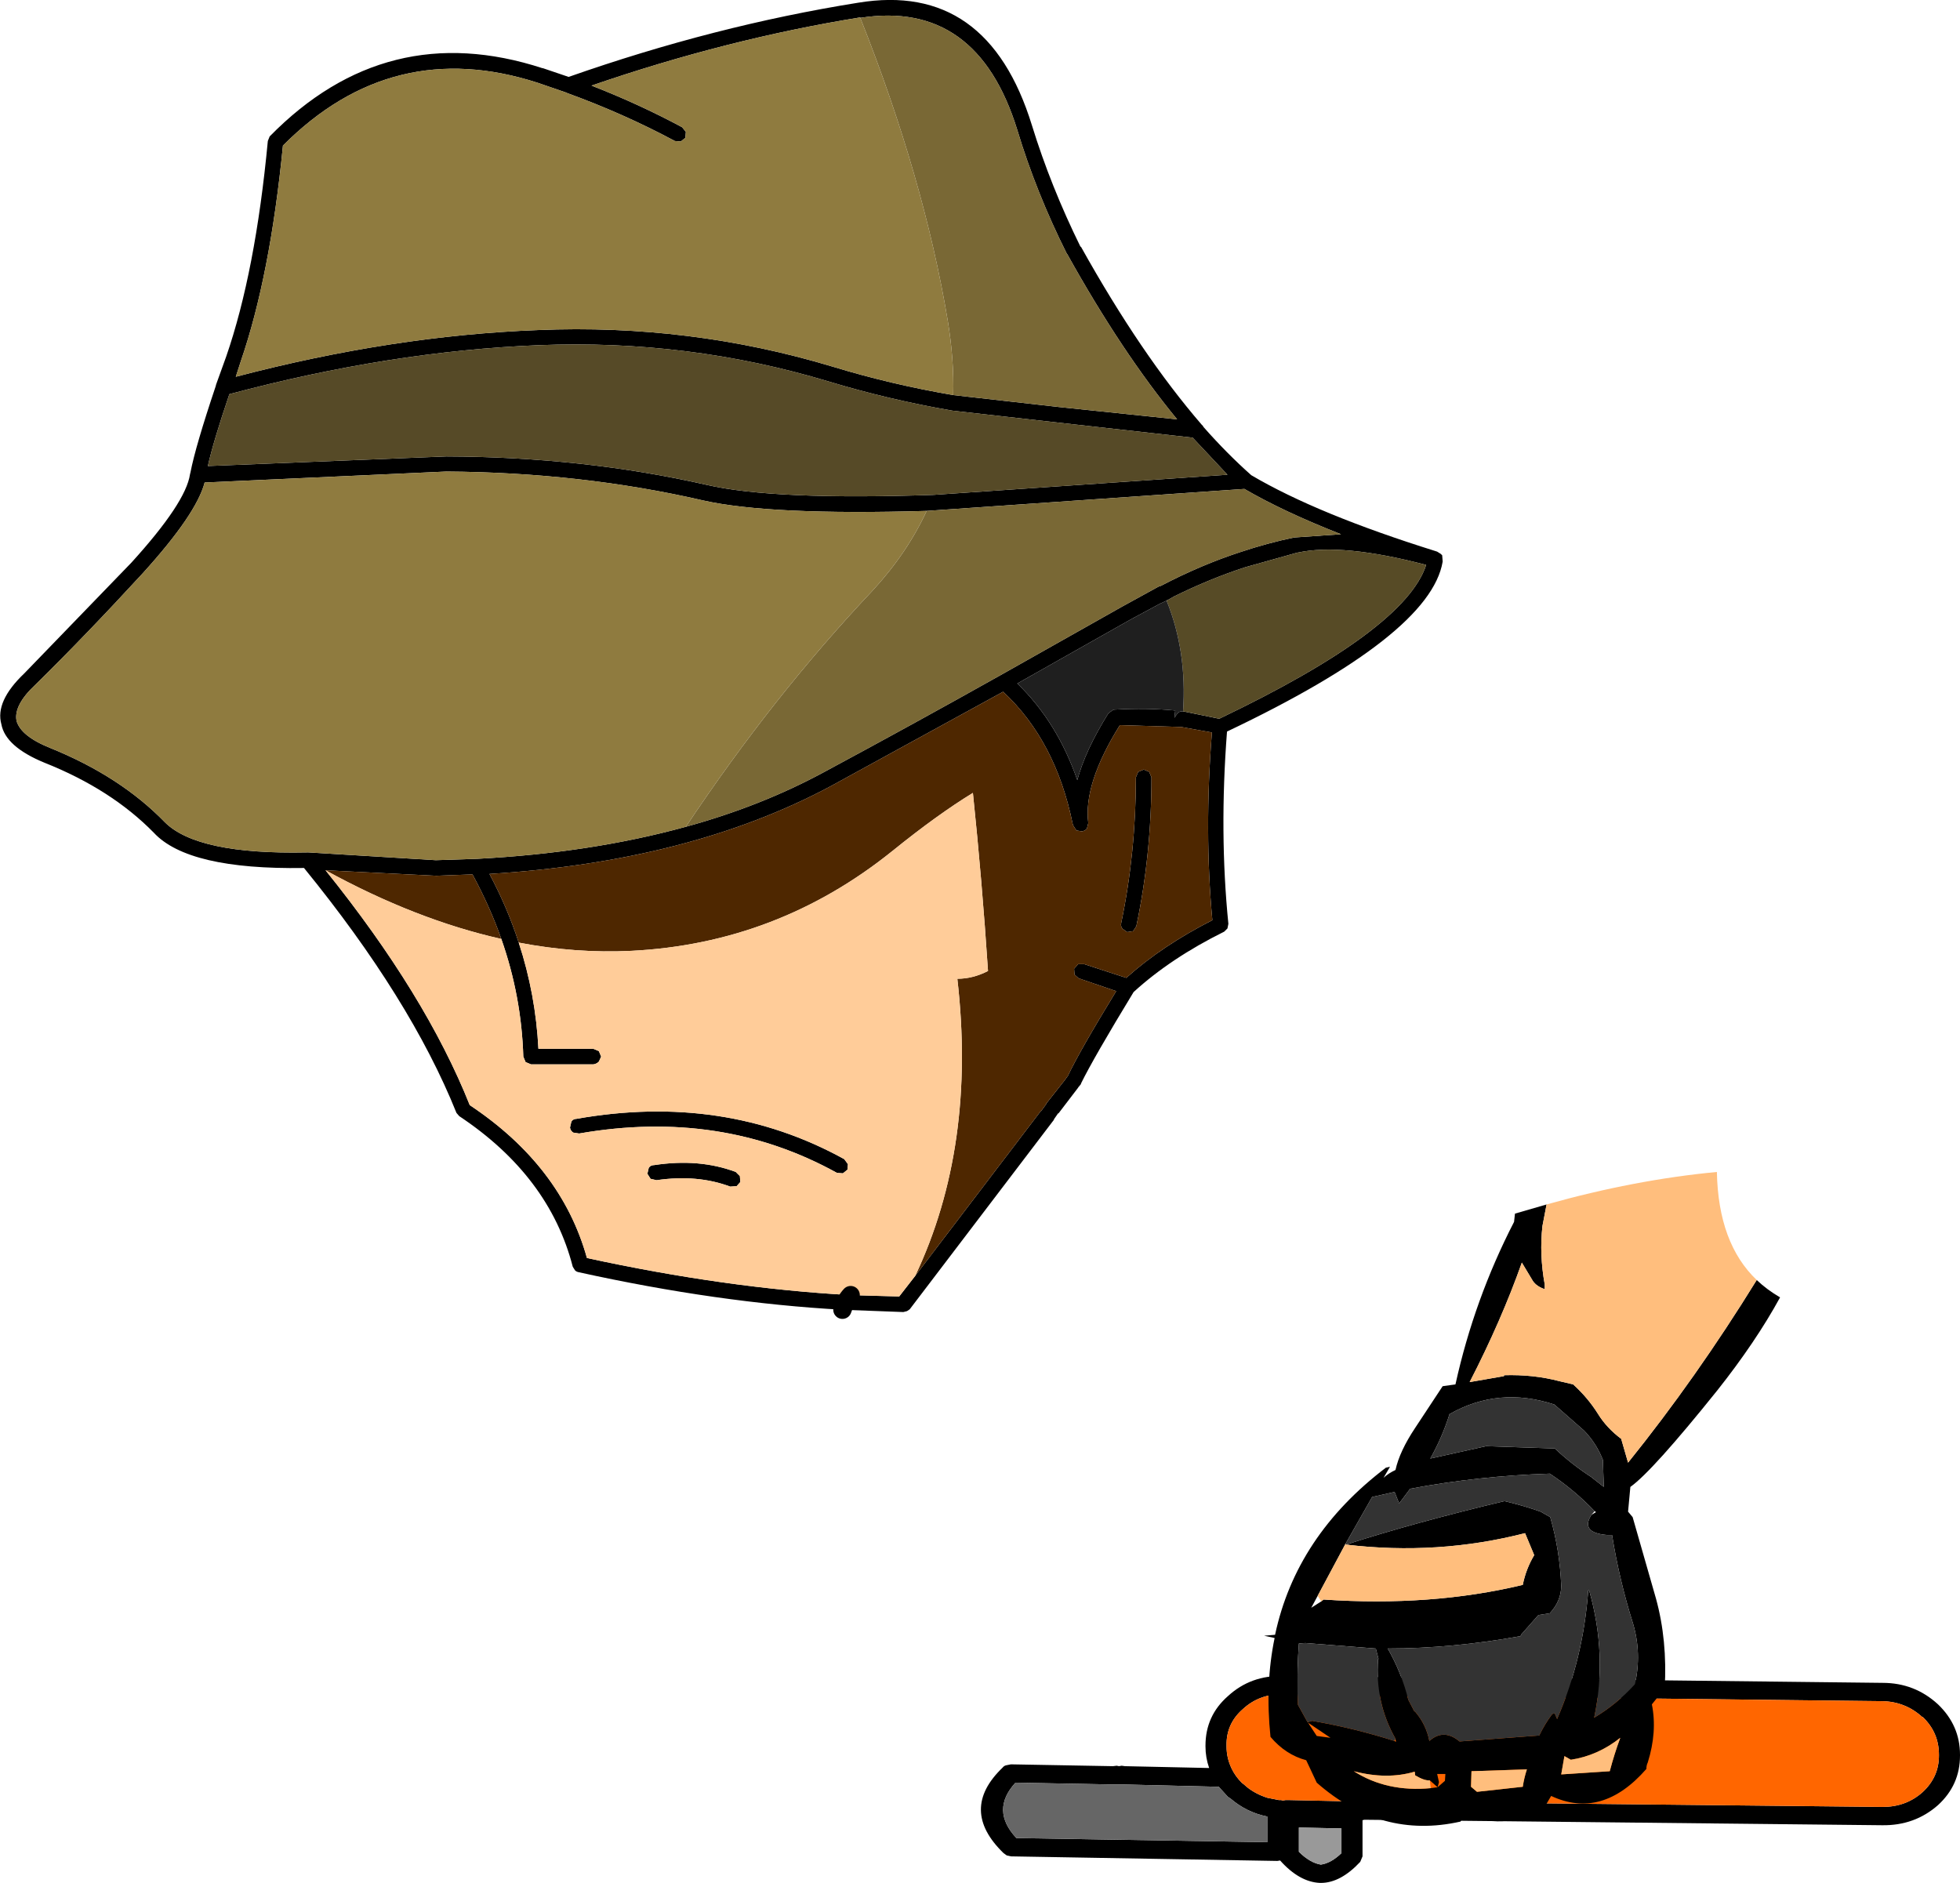 <?xml version="1.0" encoding="UTF-8" standalone="no"?>
<svg xmlns:xlink="http://www.w3.org/1999/xlink" height="205.65px" width="214.05px" xmlns="http://www.w3.org/2000/svg">
  <g transform="matrix(1.0, 0.0, 0.0, 1.0, 58.45, 149.75)">
    <path d="M151.5 37.75 L151.5 37.8 Q149.65 36.1 147.1 36.05 L81.65 35.3 Q79.1 35.25 77.3 36.9 75.45 38.5 75.5 40.9 L75.5 41.0 Q75.5 42.25 76.05 43.4 76.45 44.25 77.2 45.0 L77.35 45.1 77.75 45.45 Q78.7 46.2 79.95 46.6 L81.2 46.85 81.25 46.85 81.45 46.85 81.65 46.9 81.95 46.85 82.3 46.85 89.3 47.0 89.55 47.0 89.8 47.0 90.05 47.0 90.35 47.0 147.15 47.6 Q149.7 47.6 151.5 46.0 153.3 44.35 153.3 42.0 L153.3 41.9 Q153.3 39.45 151.5 37.75 M155.6 41.9 L155.6 42.0 Q155.6 45.2 153.2 47.4 150.65 49.65 147.1 49.6 L90.55 49.0 90.35 49.05 90.35 53.0 90.1 53.6 Q87.95 55.9 85.8 55.9 L85.7 55.9 Q83.45 55.8 81.35 53.45 L81.05 53.5 51.95 53.0 51.5 52.9 51.15 52.65 Q46.25 47.9 51.05 43.3 51.2 43.1 51.45 43.05 L51.95 42.95 63.1 43.15 63.5 43.1 63.75 43.15 64.05 43.1 64.4 43.15 73.6 43.35 Q73.2 42.2 73.2 41.0 L73.2 40.9 Q73.2 37.65 75.65 35.5 78.15 33.2 81.7 33.3 L147.15 34.05 Q150.65 34.05 153.2 36.4 155.6 38.7 155.6 41.9 M88.05 52.65 L88.05 49.95 83.4 49.85 83.4 52.5 Q84.6 53.7 85.8 53.9 86.9 53.75 88.05 52.65 M63.5 45.15 L63.2 45.15 52.45 44.95 Q49.7 47.95 52.55 51.0 L79.95 51.45 79.95 48.65 Q77.7 48.2 75.95 46.7 L75.65 46.5 74.65 45.4 64.3 45.15 64.1 45.15 63.8 45.15 63.5 45.15" fill="#000000" fill-rule="evenodd" stroke="none"/>
    <path d="M151.5 37.75 Q153.3 39.45 153.3 41.9 L153.3 42.0 Q153.3 44.35 151.5 46.0 149.7 47.6 147.15 47.6 L90.35 47.0 90.05 47.0 89.8 47.0 89.55 47.0 89.3 47.0 82.3 46.85 81.95 46.85 81.65 46.9 81.45 46.85 81.25 46.85 81.2 46.85 79.95 46.6 Q78.7 46.2 77.75 45.45 L77.35 45.1 77.2 45.0 Q76.45 44.25 76.05 43.4 75.5 42.25 75.5 41.0 L75.5 40.9 Q75.45 38.5 77.3 36.9 79.1 35.25 81.65 35.3 L147.1 36.05 Q149.65 36.1 151.5 37.8 L151.5 37.75" fill="#ff6600" fill-rule="evenodd" stroke="none"/>
    <path d="M63.5 45.15 L63.8 45.15 64.1 45.15 64.3 45.15 74.65 45.4 75.65 46.5 75.95 46.7 Q77.7 48.2 79.95 48.65 L79.95 51.45 52.55 51.0 Q49.7 47.95 52.45 44.95 L63.2 45.15 63.5 45.15" fill="#666666" fill-rule="evenodd" stroke="none"/>
    <path d="M88.05 52.65 Q86.9 53.75 85.8 53.9 84.6 53.7 83.4 52.5 L83.4 49.85 88.05 49.95 88.05 52.65" fill="#999999" fill-rule="evenodd" stroke="none"/>
    <path d="M133.4 -9.95 Q134.5 -8.9 135.95 -8.05 133.3 -3.2 129.1 2.1 122.0 10.95 119.6 12.65 L119.35 15.35 119.85 15.95 122.4 24.85 Q123.65 29.4 123.35 34.65 L121.95 36.4 Q122.55 39.4 121.5 42.75 121.35 43.05 121.35 43.45 116.5 49.0 110.95 46.4 L110.45 47.25 110.1 47.95 Q105.2 50.2 101.65 48.3 L101.05 49.2 Q92.4 51.15 85.35 44.95 L84.2 42.5 Q81.95 41.9 80.3 39.95 79.7 34.2 80.75 29.15 L79.6 28.9 80.8 28.8 Q83.1 18.0 92.9 10.55 L93.35 10.45 92.65 11.65 Q93.2 11.15 93.95 10.8 94.4 8.75 96.1 6.2 L99.1 1.65 100.5 1.45 Q102.55 -7.85 106.9 -16.3 L107.0 -17.2 110.45 -18.2 110.0 -15.85 Q109.65 -12.75 110.25 -9.45 L110.25 -8.95 Q109.35 -9.25 108.95 -9.85 L107.75 -11.85 Q105.5 -5.5 102.05 1.2 L105.8 0.55 105.8 0.45 Q109.0 0.35 111.85 1.1 L113.35 1.45 Q114.95 2.9 116.05 4.65 117.0 6.2 118.6 7.4 L119.35 10.0 Q126.8 0.75 133.4 -9.95 M114.55 6.5 L111.3 3.65 Q105.2 1.65 99.85 4.7 99.05 7.25 97.75 9.55 L103.85 8.2 111.35 8.45 Q113.15 10.15 115.3 11.55 L116.7 12.65 116.6 9.7 Q115.9 7.9 114.55 6.5 M85.85 25.15 L86.1 24.95 Q97.85 25.75 107.85 23.35 108.2 21.6 109.1 20.1 L108.1 17.7 Q98.55 20.15 88.55 18.95 96.0 16.55 105.85 14.2 107.8 14.65 109.8 15.35 L110.85 15.95 Q111.9 19.6 112.05 23.45 112.05 25.1 110.8 26.45 L109.55 26.65 107.7 28.75 107.6 28.95 Q100.1 30.3 93.1 30.3 94.6 32.9 95.35 35.9 L96.0 37.15 96.1 37.2 Q97.3 38.6 97.65 40.4 99.2 39.0 100.95 40.45 L109.65 39.8 Q110.25 38.55 111.0 37.55 111.05 37.4 111.35 37.4 L111.6 38.0 Q114.45 31.45 115.0 23.95 L115.1 23.95 Q117.1 30.95 115.65 37.85 118.1 36.4 120.1 34.2 120.85 30.85 119.9 27.6 118.4 22.85 117.6 17.9 L117.05 17.9 Q114.1 17.65 115.35 15.7 L115.85 15.4 115.7 15.3 Q113.45 12.95 110.8 11.2 103.0 11.45 95.55 12.85 L94.35 14.45 93.85 13.2 91.4 13.75 88.5 18.85 85.45 24.55 84.75 25.85 85.85 25.15 M93.95 40.15 Q91.7 36.2 92.05 31.45 L92.1 31.45 91.8 30.3 84.1 29.7 83.4 29.75 Q83.2 32.45 83.25 35.2 L83.3 36.45 84.35 38.35 84.85 38.2 Q89.45 39.0 93.85 40.4 L94.0 40.5 93.95 40.15 M86.85 40.05 L84.4 38.4 85.35 39.85 86.85 40.05 M97.7 44.7 Q97.1 44.75 96.1 44.15 L96.05 43.75 Q93.0 44.65 89.4 43.7 93.0 46.0 97.8 45.55 L98.55 45.45 99.35 44.75 99.4 44.0 98.5 44.0 98.7 44.9 98.55 45.45 97.7 44.7 M102.85 45.95 L107.85 45.4 Q108.0 44.4 108.3 43.5 L102.25 43.7 102.2 45.4 102.85 45.95 M117.35 43.7 Q117.85 41.8 118.5 40.05 116.05 42.0 113.1 42.45 L112.4 42.05 112.05 44.05 117.35 43.7" fill="#000000" fill-rule="evenodd" stroke="none"/>
    <path d="M133.4 -9.95 Q126.8 0.75 119.35 10.0 L118.6 7.4 Q117.0 6.2 116.05 4.65 114.95 2.9 113.35 1.45 L111.85 1.1 Q109.0 0.35 105.8 0.45 L105.8 0.55 102.05 1.2 Q105.5 -5.5 107.75 -11.85 L108.95 -9.85 Q109.35 -9.25 110.25 -8.95 L110.25 -9.45 Q109.65 -12.75 110.0 -15.85 L110.45 -18.2 Q120.05 -20.9 129.05 -21.75 129.2 -13.95 133.4 -9.95 M88.55 18.95 Q98.55 20.15 108.1 17.7 L109.1 20.1 Q108.2 21.6 107.85 23.35 97.85 25.75 86.1 24.95 L85.85 25.15 85.45 24.55 88.5 18.85 88.55 18.95 M97.8 45.55 Q93.0 46.0 89.4 43.7 93.0 44.65 96.05 43.75 L96.1 44.15 Q97.1 44.75 97.7 44.7 L97.8 45.55 M117.35 43.7 L112.05 44.05 112.4 42.05 113.1 42.45 Q116.05 42.0 118.5 40.05 117.85 41.8 117.35 43.7 M102.85 45.95 L102.2 45.4 102.25 43.7 108.3 43.5 Q108.0 44.4 107.85 45.4 L102.85 45.95" fill="#ffbe7d" fill-rule="evenodd" stroke="none"/>
    <path d="M114.55 6.5 Q115.9 7.9 116.6 9.7 L116.7 12.65 115.3 11.55 Q113.15 10.15 111.35 8.45 L103.85 8.2 97.75 9.55 Q99.05 7.25 99.85 4.7 105.2 1.65 111.3 3.65 L114.55 6.5 M88.5 18.85 L91.4 13.75 93.85 13.2 94.35 14.45 95.55 12.85 Q103.0 11.45 110.8 11.2 113.45 12.95 115.7 15.3 L115.35 15.7 Q114.1 17.65 117.05 17.9 L117.6 17.9 Q118.4 22.85 119.9 27.6 120.85 30.85 120.1 34.2 118.1 36.4 115.65 37.85 117.1 30.95 115.1 23.95 L115.0 23.95 Q114.45 31.45 111.6 38.0 L111.35 37.4 Q111.05 37.4 111.0 37.55 110.25 38.55 109.65 39.8 L100.95 40.45 Q99.2 39.0 97.65 40.4 97.3 38.6 96.1 37.2 L96.0 37.15 95.35 35.9 Q94.6 32.9 93.1 30.3 100.1 30.3 107.6 28.95 L107.7 28.75 109.55 26.65 110.8 26.45 Q112.05 25.1 112.05 23.45 111.9 19.6 110.85 15.95 L109.8 15.35 Q107.8 14.65 105.85 14.2 96.0 16.55 88.55 18.95 L88.5 18.85 M93.85 40.4 Q89.45 39.0 84.85 38.2 L84.35 38.35 83.3 36.45 83.25 35.2 Q83.2 32.45 83.4 29.75 L84.1 29.7 91.8 30.3 92.1 31.45 92.05 31.45 Q91.7 36.2 93.95 40.15 L93.85 40.4" fill="#333333" fill-rule="evenodd" stroke="none"/>
    <path d="M35.5 -147.8 L35.5 -147.85 Q20.95 -145.5 6.15 -140.4 11.3 -138.4 16.05 -135.85 L16.45 -135.35 16.4 -134.7 15.9 -134.3 15.25 -134.35 Q9.65 -137.35 3.45 -139.6 L3.4 -139.65 3.35 -139.65 0.3 -140.7 Q-15.6 -145.85 -27.55 -133.85 -28.95 -119.6 -32.15 -110.3 L-32.7 -108.6 Q-15.55 -113.1 0.3 -113.7 16.9 -114.4 32.5 -109.7 38.9 -107.75 45.65 -106.6 L57.15 -105.3 70.1 -103.95 Q64.05 -111.3 58.1 -122.0 L58.05 -122.05 Q54.7 -128.75 52.65 -135.55 48.25 -149.8 35.5 -147.8 M33.55 -6.7 Q19.95 -7.45 4.75 -10.8 4.5 -10.85 4.35 -11.0 L4.1 -11.4 Q1.55 -21.3 -8.3 -27.85 L-8.6 -28.2 Q-13.6 -40.65 -25.25 -54.95 -37.9 -54.75 -41.65 -58.8 -46.3 -63.55 -53.6 -66.45 -57.85 -68.2 -58.3 -70.65 -59.0 -73.15 -55.8 -76.2 L-44.1 -88.3 Q-38.15 -94.85 -37.7 -97.95 L-37.65 -98.15 Q-37.1 -101.0 -34.9 -107.55 L-34.85 -107.75 -33.75 -110.8 Q-30.55 -120.05 -29.2 -134.35 L-29.0 -134.85 Q-16.25 -147.85 0.8 -142.3 L0.85 -142.3 3.65 -141.35 Q19.6 -146.95 35.25 -149.45 49.4 -151.8 54.25 -136.05 56.3 -129.4 59.55 -122.8 L59.6 -122.8 Q66.15 -111.05 72.8 -103.35 L72.95 -103.2 72.95 -103.15 Q75.55 -100.2 78.2 -97.85 85.4 -93.6 98.35 -89.55 L98.5 -89.5 98.9 -89.25 99.0 -89.15 99.05 -89.1 99.1 -88.45 99.1 -88.4 Q97.75 -80.4 75.55 -69.85 74.7 -58.8 75.7 -48.85 L75.6 -48.35 75.25 -48.0 Q69.4 -45.1 65.35 -41.4 61.0 -34.25 59.6 -31.4 L59.6 -31.35 59.4 -31.1 59.35 -31.05 59.25 -30.9 57.15 -28.15 57.1 -28.15 56.65 -27.5 56.65 -27.45 40.9 -6.75 40.6 -6.55 40.2 -6.45 33.55 -6.7 Q33.85 -7.65 34.45 -8.3 33.85 -7.65 33.55 -6.7 M-22.9 -54.7 Q-11.95 -41.1 -7.15 -29.05 2.85 -22.4 5.65 -12.35 20.85 -9.05 34.45 -8.3 L39.75 -8.15 41.5 -10.4 55.25 -28.45 55.25 -28.4 55.8 -29.15 55.8 -29.2 57.85 -31.8 58.1 -32.15 58.15 -32.2 Q59.45 -34.95 63.45 -41.5 L59.35 -42.9 58.9 -43.3 58.85 -43.95 59.3 -44.45 59.95 -44.45 64.55 -42.95 Q68.45 -46.45 73.95 -49.25 73.05 -58.95 73.9 -69.75 L70.55 -70.35 63.85 -70.55 Q59.85 -64.15 60.4 -59.85 L60.25 -59.25 Q60.05 -59.0 59.7 -58.95 L59.1 -59.05 58.75 -59.6 58.75 -59.65 58.7 -59.75 Q56.85 -68.85 51.1 -74.2 L32.3 -63.9 Q16.9 -55.65 -5.0 -54.3 -3.05 -50.65 -1.8 -46.8 0.05 -41.15 0.35 -35.2 L6.35 -35.2 6.95 -34.95 7.2 -34.35 6.95 -33.8 Q6.7 -33.55 6.35 -33.5 L-0.45 -33.5 -1.05 -33.75 -1.3 -34.35 Q-1.5 -40.95 -3.7 -47.2 -4.95 -50.75 -6.85 -54.25 L-10.8 -54.1 -22.9 -54.7 M32.0 -108.1 Q16.7 -112.7 0.4 -112.05 -15.8 -111.4 -33.4 -106.7 -35.15 -101.55 -35.75 -98.85 L-9.7 -99.9 Q5.25 -99.85 18.7 -96.8 26.05 -95.1 43.5 -95.7 L75.6 -97.9 71.8 -101.95 57.05 -103.6 45.55 -104.9 Q38.6 -106.1 32.0 -108.1 M68.95 -84.15 L68.2 -83.8 64.95 -82.05 52.65 -75.1 Q57.0 -70.9 59.2 -64.55 60.1 -67.85 62.6 -71.85 L62.95 -72.1 Q63.1 -72.25 63.3 -72.25 66.8 -72.45 69.9 -72.15 L69.8 -71.35 70.15 -71.85 Q70.4 -72.1 70.75 -72.05 L70.8 -72.05 74.7 -71.25 Q95.0 -80.95 97.3 -88.05 88.15 -90.45 83.3 -89.4 L83.25 -89.4 77.55 -87.8 Q73.7 -86.55 69.75 -84.6 L69.05 -84.2 69.0 -84.2 68.95 -84.15 M16.45 -59.45 Q24.65 -61.7 31.5 -65.4 41.45 -70.75 50.8 -76.0 L64.1 -83.5 68.2 -85.75 68.25 -85.75 68.3 -85.75 Q72.7 -88.05 77.0 -89.45 80.0 -90.45 82.9 -91.05 L82.95 -91.05 88.0 -91.4 Q81.75 -93.85 77.45 -96.35 L42.75 -93.95 Q25.6 -93.45 18.3 -95.1 5.05 -98.15 -9.7 -98.25 L-36.1 -97.05 Q-37.0 -93.6 -42.85 -87.15 -49.1 -80.35 -54.6 -74.95 -56.95 -72.75 -56.65 -71.05 -56.2 -69.35 -52.95 -68.05 -45.3 -64.95 -40.45 -59.95 -36.9 -56.4 -24.95 -56.65 L-24.9 -56.65 -24.8 -56.65 -24.75 -56.65 -10.85 -55.8 -6.4 -55.95 -6.35 -55.95 Q6.1 -56.6 16.45 -59.45 M65.85 -65.45 L66.45 -65.7 67.05 -65.45 67.3 -64.85 Q67.3 -56.45 65.65 -48.6 L65.3 -48.05 64.65 -47.95 64.15 -48.3 Q63.9 -48.6 64.0 -48.95 65.6 -56.65 65.6 -64.85 L65.85 -65.45 M13.25 -20.85 L12.6 -21.0 12.25 -21.55 12.4 -22.2 Q12.6 -22.5 13.0 -22.5 17.9 -23.25 21.9 -21.75 L22.35 -21.3 22.4 -20.65 22.0 -20.2 21.3 -20.15 Q17.7 -21.5 13.25 -20.85 M4.8 -25.95 L4.15 -26.05 Q3.85 -26.25 3.8 -26.6 L3.95 -27.25 Q4.15 -27.55 4.5 -27.55 20.6 -30.4 33.75 -23.15 L34.15 -22.6 34.1 -22.0 33.6 -21.6 32.95 -21.65 Q20.3 -28.65 4.8 -25.95" fill="#000000" fill-rule="evenodd" stroke="none"/>
    <path d="M35.5 -147.8 Q48.25 -149.8 52.65 -135.55 54.7 -128.75 58.05 -122.05 L58.1 -122.0 Q64.05 -111.3 70.1 -103.95 L57.15 -105.3 45.65 -106.6 Q45.75 -110.5 45.05 -114.75 42.45 -130.3 35.5 -147.8 M42.75 -93.95 L77.45 -96.35 Q81.75 -93.85 88.0 -91.4 L82.95 -91.05 82.9 -91.05 Q80.0 -90.45 77.0 -89.45 72.7 -88.05 68.3 -85.75 L68.25 -85.75 68.2 -85.75 64.1 -83.5 50.8 -76.0 Q41.45 -70.75 31.5 -65.4 24.65 -61.7 16.45 -59.45 25.95 -73.7 36.8 -85.2 40.6 -89.3 42.75 -93.95" fill="#796835" fill-rule="evenodd" stroke="none"/>
    <path d="M45.65 -106.6 Q38.9 -107.75 32.5 -109.7 16.9 -114.4 0.3 -113.7 -15.55 -113.1 -32.7 -108.6 L-32.15 -110.3 Q-28.95 -119.6 -27.55 -133.85 -15.6 -145.85 0.3 -140.7 L3.35 -139.65 3.4 -139.65 3.45 -139.6 Q9.65 -137.35 15.25 -134.35 L15.9 -134.3 16.4 -134.7 16.45 -135.35 16.05 -135.85 Q11.3 -138.4 6.15 -140.4 20.95 -145.5 35.5 -147.85 L35.5 -147.8 Q42.45 -130.3 45.05 -114.75 45.75 -110.5 45.65 -106.6 M16.45 -59.45 Q6.1 -56.6 -6.35 -55.95 L-6.4 -55.95 -10.85 -55.8 -24.75 -56.65 -24.8 -56.65 -24.9 -56.65 -24.95 -56.65 Q-36.9 -56.4 -40.45 -59.95 -45.3 -64.95 -52.95 -68.05 -56.2 -69.35 -56.65 -71.05 -56.95 -72.75 -54.6 -74.95 -49.1 -80.35 -42.85 -87.15 -37.0 -93.6 -36.1 -97.05 L-9.7 -98.25 Q5.05 -98.15 18.3 -95.1 25.6 -93.45 42.75 -93.95 40.6 -89.3 36.8 -85.2 25.95 -73.7 16.45 -59.45" fill="#8f7b3f" fill-rule="evenodd" stroke="none"/>
    <path d="M32.0 -108.1 Q38.6 -106.1 45.55 -104.9 L57.05 -103.6 71.8 -101.95 75.6 -97.9 43.5 -95.7 Q26.05 -95.1 18.7 -96.8 5.25 -99.85 -9.7 -99.9 L-35.75 -98.85 Q-35.15 -101.55 -33.4 -106.7 -15.8 -111.4 0.4 -112.05 16.7 -112.7 32.0 -108.1" fill="#564a27" fill-rule="evenodd" stroke="none"/>
    <path d="M68.95 -84.15 L69.0 -84.2 69.05 -84.2 69.75 -84.6 Q73.7 -86.55 77.55 -87.8 L83.25 -89.4 83.3 -89.4 Q88.15 -90.45 97.3 -88.05 95.0 -80.95 74.7 -71.25 L70.8 -72.05 70.75 -72.05 Q71.2 -78.6 68.95 -84.15" fill="#574b26" fill-rule="evenodd" stroke="none"/>
    <path d="M70.75 -72.05 Q70.4 -72.1 70.15 -71.85 L69.8 -71.35 69.9 -72.15 Q66.8 -72.45 63.3 -72.25 63.1 -72.25 62.95 -72.1 L62.6 -71.85 Q60.1 -67.85 59.2 -64.55 57.0 -70.9 52.65 -75.1 L64.95 -82.05 68.2 -83.8 68.95 -84.15 Q71.2 -78.6 70.75 -72.05" fill="#1f1f1f" fill-rule="evenodd" stroke="none"/>
    <path d="M-22.9 -54.7 L-10.8 -54.1 -6.85 -54.25 Q-4.95 -50.75 -3.7 -47.2 -13.05 -49.3 -22.9 -54.7 M-1.8 -46.8 Q-3.05 -50.65 -5.0 -54.3 16.9 -55.65 32.3 -63.9 L51.1 -74.2 Q56.85 -68.85 58.7 -59.75 L58.75 -59.65 58.75 -59.6 59.1 -59.05 59.7 -58.95 Q60.05 -59.0 60.25 -59.25 L60.4 -59.85 Q59.85 -64.15 63.85 -70.55 L70.55 -70.35 73.9 -69.75 Q73.05 -58.95 73.95 -49.25 68.45 -46.45 64.55 -42.95 L59.95 -44.45 59.3 -44.45 58.85 -43.95 58.9 -43.3 59.35 -42.9 63.45 -41.5 Q59.45 -34.95 58.15 -32.2 L58.1 -32.15 57.85 -31.8 55.8 -29.2 55.8 -29.15 55.25 -28.4 55.25 -28.45 41.5 -10.4 Q48.2 -24.55 46.1 -42.85 47.8 -42.85 49.45 -43.7 48.8 -53.55 47.8 -63.15 43.95 -60.8 39.0 -56.8 26.45 -46.7 10.5 -45.9 4.45 -45.6 -1.8 -46.8 M65.85 -65.45 L65.6 -64.85 Q65.6 -56.65 64.0 -48.95 63.9 -48.6 64.15 -48.3 L64.65 -47.95 65.3 -48.05 65.65 -48.6 Q67.3 -56.45 67.3 -64.85 L67.05 -65.45 66.45 -65.7 65.85 -65.45" fill="#4e2700" fill-rule="evenodd" stroke="none"/>
    <path d="M34.45 -8.3 Q20.85 -9.05 5.65 -12.35 2.85 -22.4 -7.15 -29.05 -11.95 -41.1 -22.9 -54.7 -13.05 -49.3 -3.7 -47.2 -1.5 -40.95 -1.3 -34.35 L-1.05 -33.75 -0.45 -33.5 6.35 -33.5 Q6.7 -33.55 6.95 -33.8 L7.2 -34.35 6.95 -34.95 6.35 -35.2 0.35 -35.2 Q0.05 -41.15 -1.8 -46.8 4.45 -45.6 10.5 -45.9 26.45 -46.7 39.0 -56.8 43.95 -60.8 47.8 -63.15 48.8 -53.55 49.45 -43.7 47.8 -42.85 46.1 -42.85 48.2 -24.55 41.5 -10.4 L39.75 -8.15 34.45 -8.3 M4.8 -25.95 Q20.3 -28.65 32.95 -21.65 L33.6 -21.6 34.1 -22.0 34.15 -22.6 33.75 -23.15 Q20.6 -30.4 4.5 -27.55 4.15 -27.55 3.95 -27.25 L3.8 -26.6 Q3.85 -26.25 4.15 -26.05 L4.8 -25.95 M13.25 -20.85 Q17.7 -21.5 21.3 -20.15 L22.0 -20.2 22.4 -20.65 22.35 -21.3 21.9 -21.75 Q17.9 -23.25 13.0 -22.5 12.6 -22.5 12.4 -22.2 L12.25 -21.55 12.6 -21.0 13.25 -20.85" fill="#ffcc99" fill-rule="evenodd" stroke="none"/>
    <path d="M33.55 -6.7 Q33.85 -7.65 34.45 -8.3" fill="none" stroke="#000000" stroke-linecap="round" stroke-linejoin="round" stroke-width="2.0"/>
  </g>
</svg>
